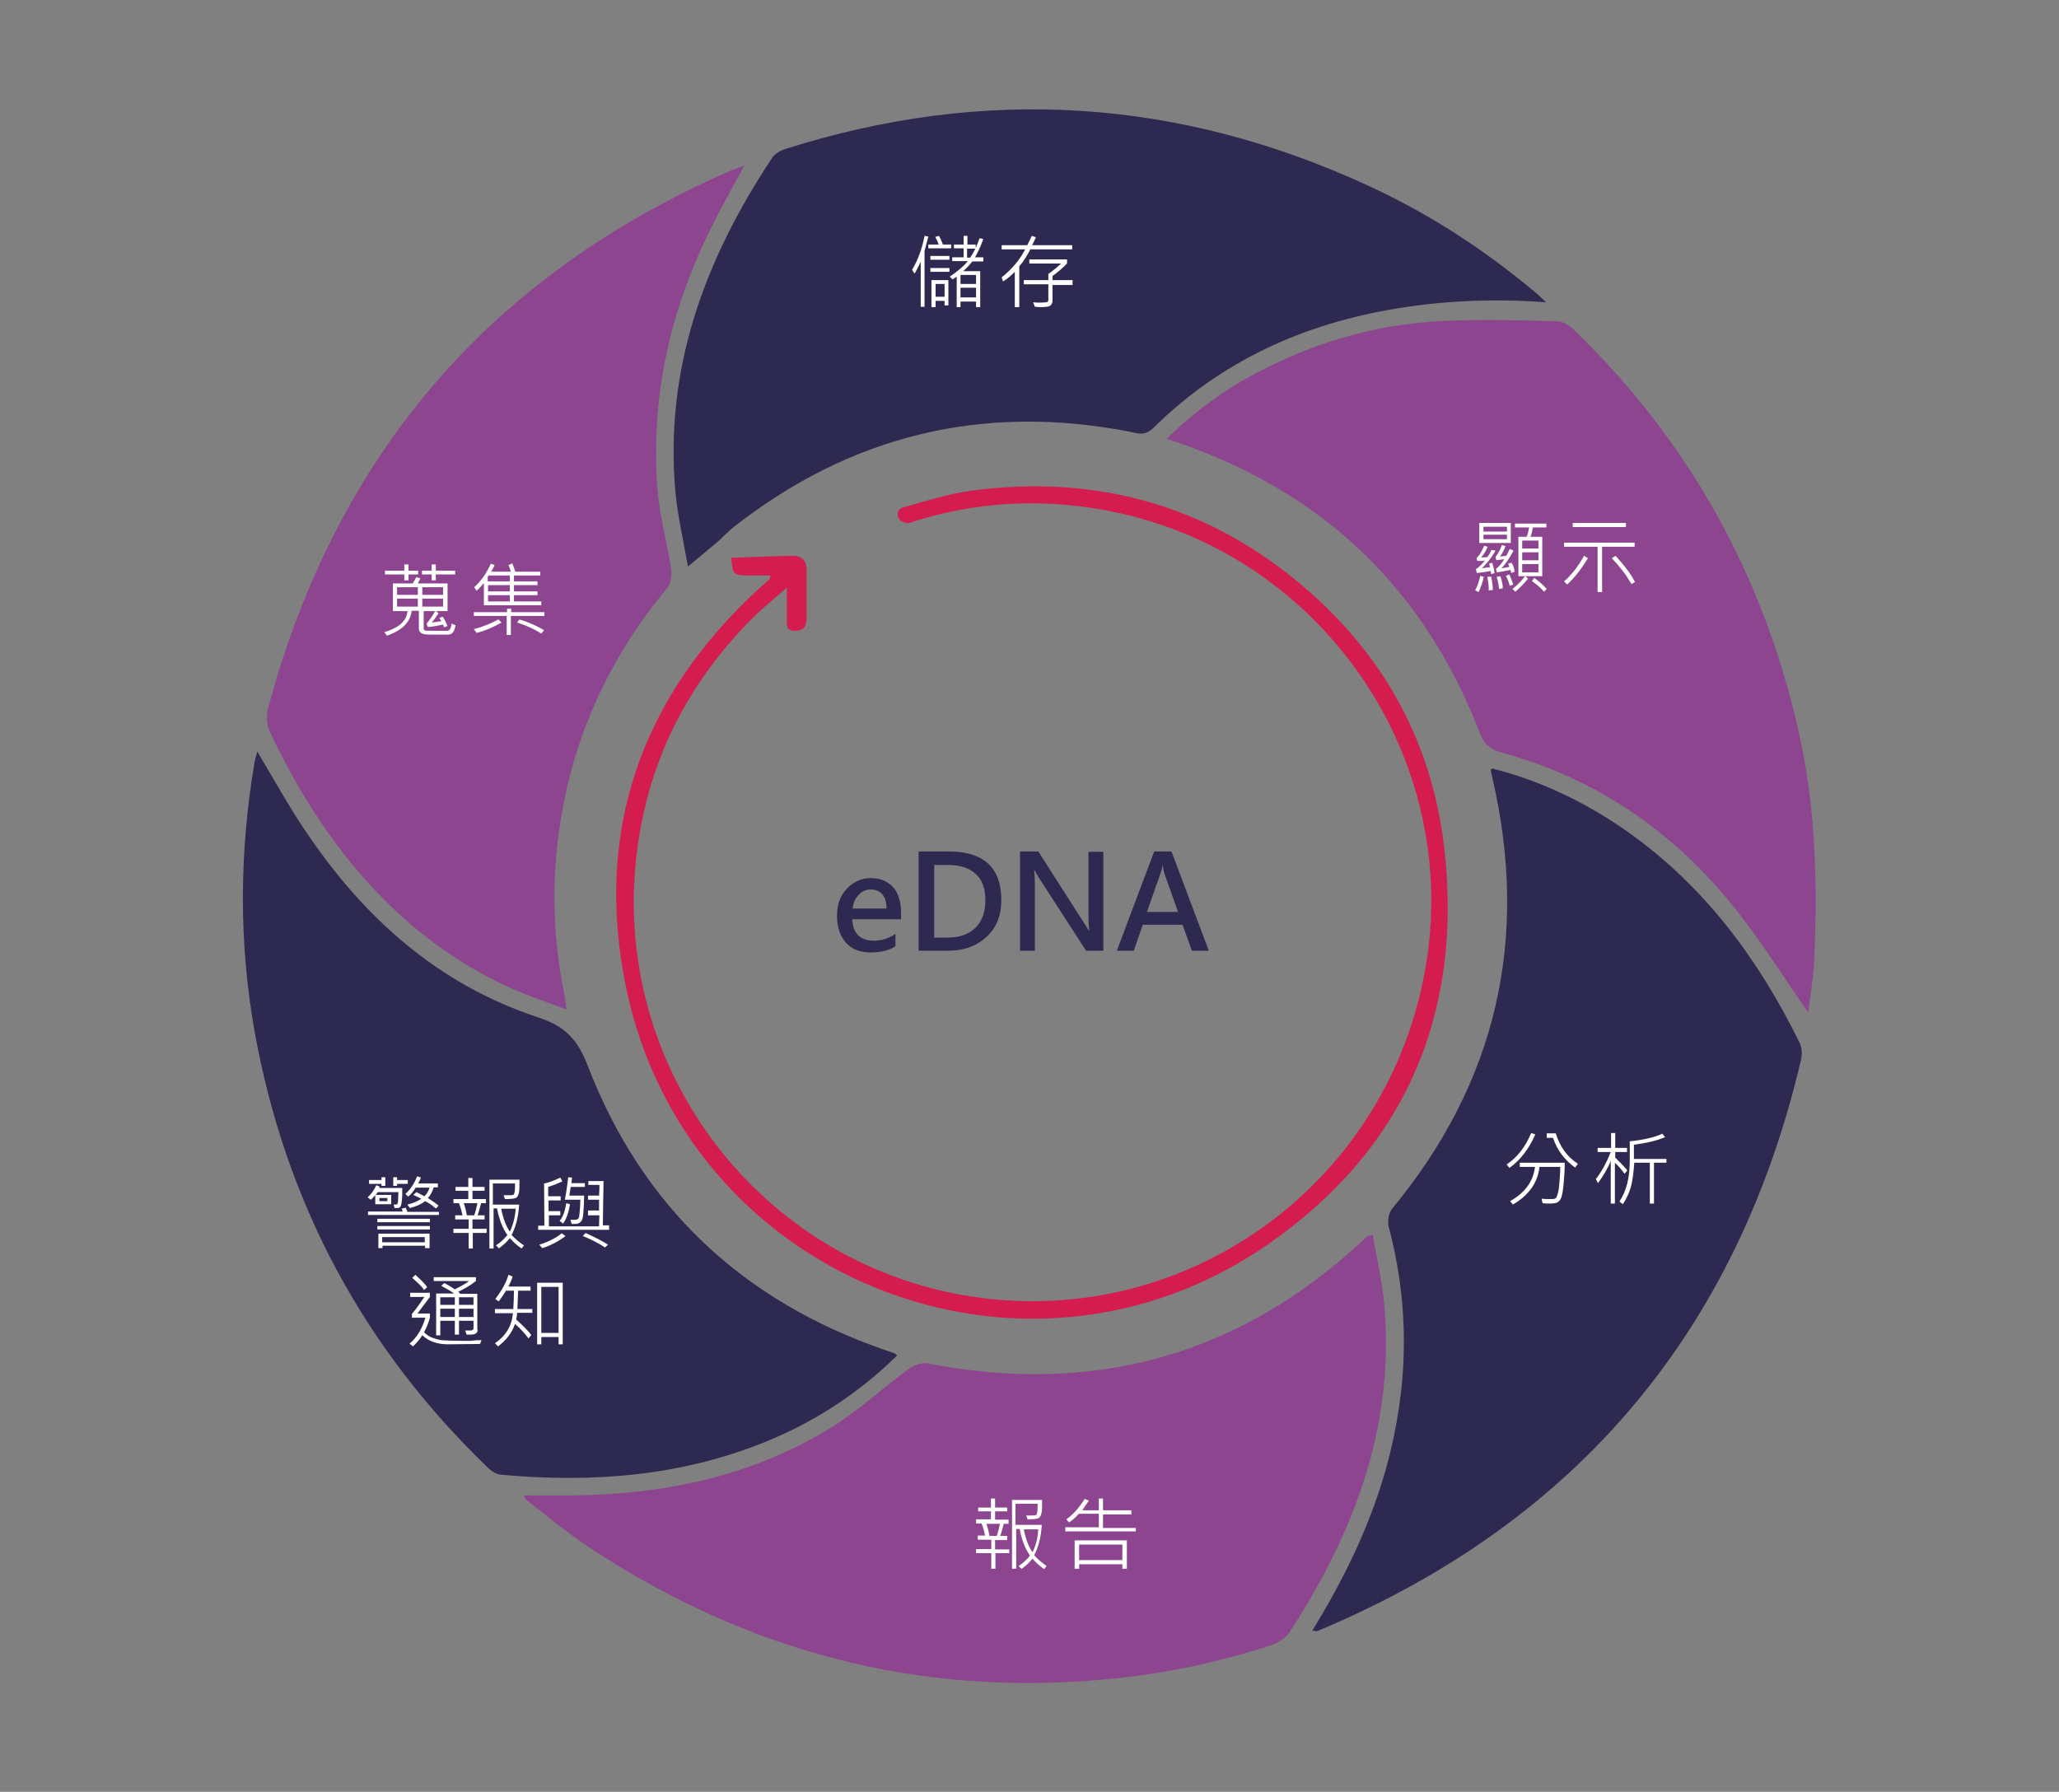 <?xml version="1.0" encoding="utf-8"?>
<!-- Generator: Adobe Illustrator 24.1.3, SVG Export Plug-In . SVG Version: 6.00 Build 0)  -->
<svg version="1.1" id="圖層_1" xmlns="http://www.w3.org/2000/svg" xmlns:xlink="http://www.w3.org/1999/xlink" x="0px" y="0px"
	 viewBox="0 0 595.3 518.1" style="enable-background:new 0 0 595.3 518.1;" xml:space="preserve">
<rect x="0" y="0" width="595.3" height="518.1" fill="#808080" stroke="none"/>
<g>
	<path style="fill:#2D2951;" d="M207.9,156.3c-2.7,2.3-5.5,4.6-9,7.5c-1.3-7.4-2.9-14.3-3.6-21.3c-3.3-35.9,8.5-67.5,27.9-96.8
		c0.8-1.2,2.4-2.2,3.8-2.6c57.6-18.3,113.8-14.7,168.6,10.6c17.4,8,33.3,18.3,48,30.6c1,0.8,1.9,1.7,3.4,3.1
		c-15-1.1-29.2-0.5-43.2,1.8c-26.9,4.4-50.8,15.2-70.4,34.6c-2.3,2.2-4.2,1.6-6.4,1.1c-42.8-8.4-81.2,0.9-115.4,27.9
		c-1.3,1.1-2.5,2.4-3.7,3.5L207.9,156.3z"/>
	<path style="fill:#8C458E;" d="M151.4,432.4c3.3,0,6.3,0,9.3,0c28.1,0.3,55.1-4.6,79.4-19.5c8-4.9,15-11.5,22.5-17
		c1.5-1.1,3.8-2,5.5-1.7c48.1,9.4,90.3-2.2,126.2-35.8c0.4-0.4,0.8-0.7,1.2-1c0.2-0.1,0.5-0.1,1.4-0.3c1,6,2.4,11.9,3.1,17.9
		c3.8,35.9-8,67.5-27.2,97c-1.1,1.7-3.3,3-5.3,3.7c-15.3,5-31,8.3-47,9.8c-54.8,5.3-104.9-8-150.6-38.4c-6.2-4.1-11.9-8.9-17.8-13.5
		C151.9,433.4,151.8,433,151.4,432.4z"/>
	<path style="fill:#2D2951;" d="M379.4,471.5c9.3-15.1,16.7-30.4,21.4-47.1c6.4-23.2,6.9-46.4,0.7-69.7c-0.4-1.6,0-4,1-5.2
		c30.3-36.7,39.7-78.2,29-124.5c-0.2-0.8-0.3-1.5-0.5-2.3c0-0.1,0.1-0.2,0.4-0.5c14.3,3.6,27.5,10,39.6,18.6
		c22,15.7,37.5,36.7,49.3,60.7c0.7,1.4,0.8,3.4,0.4,5c-18.3,77.9-64.2,132.9-137.9,164.3c-0.7,0.3-1.5,0.6-2.2,0.9
		C380.4,471.6,380.2,471.5,379.4,471.5z"/>
	<path style="fill:#2D2951;" d="M74.4,217.3c4.7,7.9,9,15.7,14,23.1c16.8,25,38.3,44.3,67.3,53.8c7.8,2.6,11.3,6.4,14.2,13.9
		c15.7,40.8,44.8,68.1,86.1,82.3c0.9,0.3,1.8,0.6,2.6,0.9c0.2,0.1,0.4,0.3,0.8,0.6c-11.1,10.9-23.8,19.2-38.1,25
		c-24.6,10-50.3,11.9-76.5,9.5c-1.2-0.1-2.5-0.9-3.4-1.7c-36.3-34.8-58.9-77-67.8-126.5c-4.6-25.9-4.4-51.9,0-77.8
		C73.8,219.4,74.1,218.4,74.4,217.3z"/>
	<path style="fill:#8C458E;" d="M522.8,292.8c-7-10.1-13.4-20.3-20.9-29.8c-17.7-22.3-40.1-37.9-67.8-45.4c-3.5-0.9-5.1-2.6-6.4-6
		c-15.8-40.9-44.5-68.6-85.9-83.2c-1.3-0.5-2.7-0.9-4.5-1.5c8.4-8.3,17.5-14.8,27.6-19.9c16.5-8.5,34.1-13.4,52.7-14.2
		c10.9-0.5,21.8-0.2,32.6,0.1c1.6,0,3.5,1.2,4.7,2.3c33.3,32.2,54.9,71,65.1,116.2c4.8,21.2,5.5,42.6,4.6,64.2
		C524.5,281.4,523.5,287.1,522.8,292.8z"/>
	<path style="fill:#8C458E;" d="M163.8,291.9c-5.7-2.2-10.7-3.8-15.5-5.9c-26.7-12-46.1-32-60.9-56.7c-3.3-5.6-6.4-11.4-9.2-17.3
		c-1-2.1-1.3-5-0.7-7.2c19.6-73,63.9-124.9,133.2-155.2c1.3-0.6,2.6-1,4.5-1.7c-3.3,6-6.3,11.4-9.1,17c-12.2,24.1-18.1,49.6-16,76.6
		c0.6,7.6,2.7,15.1,3.9,22.7c0.3,1.8,0,4.4-1,5.7c-15.8,19-26.2,40.5-30.5,64.9c-3.2,17.8-2.9,35.7,0.8,53.4
		C163.4,289.1,163.5,289.9,163.8,291.9z"/>
	<path style="fill:#D51C4F;" d="M211.2,161.3c6-0.2,12.1-0.5,18.1-0.6c2.6,0,3.9,1.5,3.9,4.1c0,4.7,0,9.4,0,14.1
		c0,2.4-1.1,3.5-3.4,3.5c-2.6,0-2.3-1.8-2.3-3.5c0-2.6,0-5.2,0-9c-3.8,3.4-7,5.9-9.8,8.7c-20.2,20.2-31.8,44.5-34.1,73.1
		c-4.7,59.2,36.5,112.6,95,122.8c62.4,10.9,121.7-30.6,133.3-93.3c11.6-62.5-30.7-123-93.6-133.9c-18.6-3.2-36.8-2.1-54.8,3.7
		c-0.4,0.1-0.8,0.3-1.1,0.3c-0.4-0.1-0.8-0.2-1.1-0.3c-1.8-0.5-2.4-2.8-1-3.9c0.2-0.1,0.3-0.2,0.5-0.3c6.8-1.9,13.6-4.1,20.6-5
		c33.4-4.3,64,3.1,90.8,24c26,20.3,41.7,46.9,45.4,79.7c5.4,47.9-11.6,87-51,114.3c-71.1,49.3-169,9.5-185.8-75.3
		c-8.9-44.7,4.8-83.1,38.4-114.1c1-0.9,2.1-1.9,3.1-2.8c0.2-0.1,0.2-0.4,0.5-1.2c-2,0-3.9,0-5.7,0c-5.2,0-5.2,0-5.7-5.2
		C211.3,161.2,211.2,161.3,211.2,161.3z"/>
	<g>
		<g>
			<path style="fill:#2D2951;" d="M260.5,265.8h-14.1c0.2,4.1,2.3,6.2,6.3,6.2c2.3,0,4.3-0.7,6.2-2v3.6c-1.8,1.2-4.2,1.8-7.2,1.8
				c-3,0-5.4-0.9-7.1-2.8c-1.7-1.9-2.6-4.5-2.6-7.8c0-3.2,0.9-5.8,2.8-7.8s4.2-3.1,6.9-3.1c2.8,0,4.9,0.9,6.5,2.6
				c1.5,1.7,2.3,4.2,2.3,7.2V265.8z M256.3,262.6c0-1.8-0.4-3.1-1.2-4c-0.8-0.9-1.9-1.4-3.4-1.4c-1.3,0-2.5,0.5-3.4,1.5
				c-1,1-1.6,2.3-1.8,4H256.3z"/>
			<path style="fill:#2D2951;" d="M265.6,274.9v-28.7h8.7c10.1,0,15.2,4.7,15.2,14c0,4.5-1.4,8.1-4.3,10.7c-2.9,2.7-6.6,4-11.1,4
				H265.6z M270.1,250v21.1h3.9c3.4,0,6-0.9,8-2.8c1.9-1.9,2.9-4.6,2.9-8c0-3.4-0.9-5.9-2.8-7.6c-1.8-1.7-4.5-2.6-8-2.6H270.1z"/>
			<path style="fill:#2D2951;" d="M319,274.9h-5l-13.7-21.2c-0.5-0.8-0.9-1.5-1.1-2H299c0.1,0.7,0.2,2.1,0.2,4.2v19h-4.3v-28.7h5.3
				l13.3,20.8c0.6,1,1.1,1.7,1.3,2.1h0.1c-0.1-0.9-0.2-2.3-0.2-4.1v-18.7h4.3V274.9z"/>
			<path style="fill:#2D2951;" d="M349.5,274.9h-4.9l-2.7-7.5h-11.5l-2.6,7.5h-4.9l10.8-28.7h5L349.5,274.9z M340.6,263.7l-4-11.3
				c-0.1-0.4-0.3-1.1-0.4-2.2h-0.1c-0.1,0.9-0.3,1.6-0.5,2.1l-4,11.4H340.6z"/>
		</g>
	</g>
	<g>
		<path style="fill:#FFFFFF;" d="M131.7,180.8c-0.2,1-0.4,1.7-0.8,2.1c-0.3,0.4-0.8,0.6-1.5,0.6c-0.7,0-1.6,0-2.8,0
			c-2,0-3.2,0-3.8-0.1c-0.6-0.1-1-0.3-1.3-0.6c-0.3-0.3-0.4-0.7-0.4-1.2v-5h-2.1c-0.3,3.2-2.6,5.6-7.1,7.2l-0.8-1
			c4.3-1.3,6.5-3.3,6.7-6.1h-4.2v-8h5.7c0.4-0.6,0.8-1.2,1-1.8l1.2,0.3c-0.2,0.6-0.5,1.1-0.7,1.5h8.6v8H126l0.8,0.6
			c-0.6,0.9-1.2,1.8-2,2.7c0.9-0.1,1.9-0.2,2.8-0.4c-0.2-0.4-0.4-0.7-0.6-0.9l1-0.4c0.6,0.9,1,1.8,1.4,2.7l-1,0.4
			c-0.1-0.2-0.2-0.5-0.3-0.8c-1.5,0.3-3,0.6-4.4,0.7l-0.4-0.9c1-1.3,1.9-2.5,2.5-3.7h-3.3v4.9c0,0.4,0.1,0.6,0.4,0.7
			c0.3,0.1,2.4,0.1,6.3,0.1c0.8,0,1.2-0.7,1.4-2.1L131.7,180.8z M120.9,166.1h-2.8v1.7h-1.2v-1.7h-5.6V165h5.6v-1.8h1.2v1.8h2.8
			V166.1z M120.8,172v-2.2h-6v2.2H120.8z M120.8,175.4v-2.3h-6v2.3H120.8z M131.6,166.1H126v1.7h-1.2v-1.7H122V165h2.8v-1.8h1.2v1.8
			h5.6V166.1z M128.1,172v-2.2h-6v2.2H128.1z M128.1,175.4v-2.3h-6v2.3H128.1z"/>
		<path style="fill:#FFFFFF;" d="M145,180c-2.3,1.3-4.7,2.4-7.2,3l-0.8-1.1c2.8-0.7,5.1-1.7,7.1-2.8L145,180z M157.3,178.1h-9.6v5.5
			h-1.2v-5.5H137V177h9.6v-1h1.2v1h9.6V178.1z M156.6,175h-16.7v-6.4c-0.6,0.7-1.3,1.5-2.1,2.2l-0.7-1c2-1.8,3.6-4.1,4.8-6.8
			l1.1,0.4c-0.2,0.5-0.5,1.1-1,1.9h5.7c-0.2-0.6-0.4-1.3-0.7-1.9l1.1-0.5c0.3,0.7,0.6,1.4,0.9,2.4h7.2v1.1h-7.6v1.7h6.8v1.1h-6.8
			v1.8h6.8v1.1h-6.8v1.8h7.9V175z M147.4,168.1v-1.7h-6.1c-0.1,0.2-0.2,0.3-0.3,0.4v1.3H147.4z M147.4,171v-1.8h-6.3v1.8H147.4z
			 M147.4,173.9v-1.8h-6.3v1.8H147.4z M157.3,182.2l-0.8,1c-1.8-1.2-4.2-2.3-7-3.2l0.7-0.9C153.1,180,155.4,181.1,157.3,182.2z"/>
	</g>
	<g>
		<path style="fill:#FFFFFF;" d="M268.4,68.4l-1.1,4.2v16.1h-1.1v-13c-0.8,1.7-1.4,2.8-1.8,3.4l-0.7-1.1c1.7-2.8,2.9-6.1,3.6-9.8
			L268.4,68.4z M274.9,71.8h-6.5v-1.1h3c-0.2-0.6-0.5-1.3-1-2.2l1.1-0.3c0.4,0.8,0.8,1.6,1.1,2.5h2.4V71.8z M274.5,75.1H269V74h5.5
			V75.1z M274.5,78.6H269v-1.1h5.5V78.6z M274.3,88.3h-1.2v-1.3h-2.6v1.8h-1.2v-7.8h4.9V88.3z M273.1,85.8v-3.7h-2.6v3.7H273.1z
			 M284.2,75.6h-3.1c-0.6,0.8-1.4,1.7-2.6,2.8h4.9v10.4h-1.2v-1.6h-4.5v1.6h-1.1V80c-0.4,0.3-0.8,0.5-1.2,0.8l-0.8-0.8
			c2.2-1.5,4-3,5.2-4.5h-4.5v-1.1h3.3v-2.6h-2.8v-1.1h2.8v-2.5h1.1v2.5h2.4v1c0.4-0.9,0.8-1.9,1.1-2.8l1.1,0.2
			c-0.7,2-1.5,3.7-2.4,5.3h2.4V75.6z M282.2,82.1v-2.6h-4.5v2.6H282.2z M282.2,86v-2.8h-4.5V86H282.2z M282,71.9h-2.4v2.6h0.9
			C281.1,73.6,281.6,72.7,282,71.9z"/>
		<path style="fill:#FFFFFF;" d="M310.1,72.1h-12.2c-0.9,1.7-1.9,3.4-3.2,4.9v11.8h-1.3V78.6c-1.2,1.2-2.3,2.1-3.4,2.8l-0.4-1.2
			c2.9-2.3,5.2-5,6.8-8.1h-6.8v-1.2h7.4c0.4-0.7,0.8-1.6,1.3-2.7l1.2,0.4c-0.4,1-0.8,1.7-1.1,2.3h11.6V72.1z M310.1,82.4h-5.8V87
			c0,0.4-0.1,0.7-0.3,1c-0.2,0.3-0.5,0.5-0.8,0.6c-0.4,0.1-1.1,0.2-2.1,0.2c-0.6,0-1.2,0-1.9-0.1l-0.5-1.3c0.6,0.1,1.2,0.1,1.9,0.1
			c1.2,0,2-0.1,2.2-0.2c0.2-0.1,0.3-0.3,0.3-0.5v-4.6H296v-1.2h7.1v-1.8c1.2-0.8,2.4-1.8,3.7-3h-9.2v-1.2h10.9v1.2
			c-1.5,1.5-2.9,2.7-4.2,3.6v1.2h5.8V82.4z"/>
	</g>
	<g>
		<path style="fill:#FFFFFF;" d="M429,166.8c-0.3,1.4-0.8,2.9-1.5,4.4l-1-0.5c0.6-1.1,1.1-2.5,1.5-4.2L429,166.8z M432.4,159.2
			c-1.4,2.4-2.8,4.1-4,5.1c0.9-0.1,1.7-0.2,2.4-0.3c-0.1-0.4-0.2-0.8-0.3-1l0.9-0.3c0.4,1.1,0.6,2.1,0.7,3l-1,0.3
			c0-0.3,0-0.6-0.1-0.9c-1.1,0.2-2.4,0.4-4,0.6l-0.3-1.1c0.9-0.6,1.8-1.5,2.6-2.5c-0.8,0.1-1.5,0.1-2.2,0.1l-0.2-0.8
			c0.9-0.9,1.6-2.1,2.2-3.6l1,0.3c-0.4,1-1,2.1-1.9,3.1c0.4,0,1-0.1,1.8-0.1c0.5-0.6,0.9-1.3,1.2-2.1L432.4,159.2z M436.8,157h-9.1
			v-5.8h9.1V157z M435.7,153.7v-1.4h-6.8v1.4H435.7z M435.7,155.9v-1.3h-6.8v1.3H435.7z M431.6,170.6l-1.2,0.1
			c0.1-1.1-0.1-2.4-0.4-3.9l1.1-0.1C431.4,168,431.6,169.3,431.6,170.6z M437.9,165.3l-1,0.4c0-0.3-0.1-0.6-0.2-0.9
			c-1.4,0.3-2.7,0.5-3.9,0.7l-0.3-1c0.9-0.7,1.7-1.6,2.4-2.8c-1,0.1-1.8,0.2-2.3,0.3l-0.2-1c0.8-1,1.4-2.1,1.8-3.4l1.1,0.3
			c-0.5,1.3-1.1,2.3-1.6,3c0.8-0.1,1.4-0.1,1.8-0.2c0.3-0.5,0.6-1.2,1-2l1.1,0.5c-1.2,2.2-2.3,3.9-3.5,5.1c0.8-0.1,1.6-0.2,2.3-0.4
			c0-0.2-0.2-0.5-0.4-0.9l1-0.3C437.5,163.4,437.8,164.3,437.9,165.3z M434.5,170.1l-1.1,0.2c-0.1-1.2-0.3-2.4-0.7-3.5l1.1-0.2
			C434.2,167.9,434.5,169.1,434.5,170.1z M437.5,169l-1,0.4c-0.2-0.9-0.6-1.9-1.1-2.9l1-0.4C436.8,167.1,437.2,168,437.5,169z
			 M447,152.5h-3.8c-0.2,1-0.4,2-0.7,2.7h3.4v11.4H441l0.8,0.7c-1.3,1.6-2.5,2.8-3.7,3.8l-0.8-0.8c1.8-1.5,3-2.8,3.6-3.7h-1.9v-11.4
			h2.4c0.3-0.7,0.5-1.6,0.7-2.7h-4.1v-1.1h9.1V152.5z M444.8,158.6v-2.3h-4.7v2.3H444.8z M444.8,162v-2.3h-4.7v2.3H444.8z
			 M444.8,165.5v-2.4h-4.7v2.4H444.8z M447.2,170.3l-0.8,0.8c-0.9-1.1-2.1-2.1-3.5-3.1l0.7-0.9C445,168.1,446.2,169.2,447.2,170.3z"
			/>
		<path style="fill:#FFFFFF;" d="M459.1,161.4c-2,3.3-4,5.8-6,7.6l-0.9-0.9c2-1.7,4-4.2,5.8-7.4L459.1,161.4z M472.7,158.1h-9.5
			v13.1h-1.3v-13.1h-9.7v-1.2h20.4V158.1z M470.1,152.4h-15.4v-1.2h15.4V152.4z M472.7,168.3l-1,0.6c-1.6-2.8-3.5-5.2-5.7-7.5
			l1.1-0.7C469.8,163.7,471.7,166.2,472.7,168.3z"/>
	</g>
	<g>
		<path style="fill:#FFFFFF;" d="M443.9,328c-1.9,4.3-4.4,7.5-7.5,9.7l-0.8-1c3-2,5.4-5,7.1-9.1L443.9,328z M452.4,336.2
			c0,2.5-0.2,4.8-0.4,6.8s-0.5,3.2-0.8,3.7s-0.6,0.8-1,1c-0.4,0.2-1.2,0.3-2.3,0.3c-0.5,0-1.1,0-1.9-0.1l-0.3-1.3
			c0.9,0.1,1.6,0.1,2.4,0.1c0.7,0,1.2,0,1.4-0.1c0.2-0.1,0.4-0.2,0.5-0.4c0.1-0.2,0.3-0.7,0.5-1.5c0.2-0.9,0.3-1.9,0.4-3.2
			c0.1-1.3,0.2-2.6,0.2-4.1h-6c-0.5,4.6-3.1,8.2-7.7,10.9l-0.8-1c4.3-2.4,6.7-5.7,7.2-9.9h-4.4v-1.2H452.4z M456.2,336.5l-0.8,1.1
			c-3.1-2.2-5.2-5.1-6.4-8.6h-1.8v-1.3h2.6C451,331.6,453.1,334.5,456.2,336.5z"/>
		<path style="fill:#FFFFFF;" d="M470.5,338.4l-0.8,1c-0.8-1.1-1.7-2.2-2.8-3.2V348h-1.2v-12.3c-1,2.4-2.3,4.5-3.7,6.4l-0.6-1.2
			c1.5-1.9,3-4.5,4.3-7.8h-3.8v-1.2h3.9v-4.3h1.2v4.3h3.4v1.2h-3.4v1.6C468.4,336.1,469.6,337.3,470.5,338.4z M481.9,336.2h-3.7V348
			H477v-11.8h-4.5c-0.2,3-0.5,5.3-1,7.1c-0.5,1.7-1.3,3.4-2.3,4.9l-1-0.8c2-2.9,3-6.8,3-11.8v-5.6c3.9-0.4,7.1-1.1,9.4-2.2l0.8,1
			c-2.3,1-5.3,1.7-9,2.2v4.1h9.4V336.2z"/>
	</g>
	<g>
		<path style="fill:#FFFFFF;" d="M291.9,449.1h-4.1v4.5h-1.2v-4.5h-4.4v-1.2h4.4v-2.7h-3.9v-1.2h2.1c-0.2-1.1-0.5-2.2-1-3.5h-1.6
			v-1.2h4.3V437h-3.7v-1.1h3.7v-2.6h1.2v2.6h3.5v1.1h-3.5v2.4h3.9v1.2h-1.4c-0.3,1.2-0.6,2.3-1,3.5h2v1.2h-3.5v2.7h4.1V449.1z
			 M289.1,440.6h-3.9c0.4,1.2,0.7,2.4,0.9,3.5h2.1C288.6,442.9,288.9,441.7,289.1,440.6z M302.6,452.8l-0.7,0.9
			c-1.1-0.7-2.2-1.7-3.4-3c-0.8,1-1.8,2-3.1,2.9h-0.1l-0.8-0.8c1.4-0.9,2.4-1.9,3.3-3c-1.4-2-2.4-4.5-3-7.7h-1v11.5h-1.2v-19.9h8.7
			c0,1.9,0,3.2-0.2,3.9s-0.4,1.2-0.9,1.4c-0.5,0.2-1.5,0.3-3.1,0.3l-0.4-1.1c1.7,0,2.6,0,2.8-0.1c0.2-0.1,0.3-0.4,0.4-0.9
			c0.1-0.5,0.1-1.3,0.1-2.4h-6.4v6.1h7.6c-0.2,3.6-1,6.5-2.2,8.8C300.2,451,301.3,451.9,302.6,452.8z M300.2,442.2h-4.2
			c0.6,3,1.5,5.2,2.5,6.6C299.5,447,300,444.8,300.2,442.2z"/>
		<path style="fill:#FFFFFF;" d="M328.5,442.8H308v-1.2h9.7v-3.9h-5.8c-0.7,0.8-1.6,1.7-2.8,2.5l-0.8-0.9c1.8-1.2,3.6-3.2,5.3-5.9
			l1.2,0.5c-0.6,0.9-1.2,1.8-1.9,2.8h4.8v-3.4h1.2v3.4h8.2v1.2h-8.2v3.9h9.5V442.8z M325.8,453.6h-1.3v-1.3H312v1.3h-1.3v-8.2h15.1
			V453.6z M324.5,451.1v-4.5H312v4.5H324.5z"/>
	</g>
	<g>
		<path style="fill:#FFFFFF;" d="M116.3,343.7c0,1.3,0,2.4-0.1,3.3c-0.1,0.9-0.2,1.5-0.3,1.7c-0.1,0.2-0.3,0.4-0.5,0.5
			s-0.7,0.1-1.3,0.1l-0.3-1c0.7,0,1,0,1.1-0.2c0.1-0.2,0.2-0.6,0.2-1.3c0-0.7,0.1-1.4,0.1-2.1h-6c-0.1,0.2-0.3,0.5-0.6,0.8h4.5v2.7
			h-4.6v-2.6c-0.5,0.5-0.9,1-1.3,1.3l-0.9-0.7c1-0.9,1.9-2.1,2.5-3.5l1,0.4l-0.2,0.4H116.3z M126.9,350.3v1h-20.5v-1h10
			c-0.1-0.4-0.2-0.7-0.3-0.8l1.2-0.3c0.2,0.5,0.4,0.9,0.5,1.2H126.9z M111.4,342.9h-1.1v-0.6h-3.6v-1.1h3.6v-0.8h1.1V342.9z
			 M124.3,353.4h-15.2v-1h15.2V353.4z M124.3,355.5h-15.2v-1h15.2V355.5z M124.1,360.9h-1.2v-0.7h-12.3v0.7h-1.2v-4.2h14.8V360.9z
			 M112,347.3v-0.9h-2.3v0.9H112z M122.8,359.2v-1.5h-12.3v1.5H122.8z M117.9,342.3h-3.1v0.6h-1.1v-2.5h1.1v0.8h3.1V342.3z
			 M126.8,348.6c-0.5,0.6-0.7,0.8-0.8,0.8c-1.2-1-2.2-1.7-3.1-2.1c-1.1,0.9-2.5,1.5-4.4,2l-0.7-1c1.6-0.4,2.9-0.9,4-1.7l-2.3-1.1
			l0.9-0.8c0.8,0.4,1.6,0.8,2.3,1.2c0.7-0.7,1.2-1.5,1.5-2.5h-4c-0.7,1.1-1.4,2-2.2,2.6l-0.8-0.8c1.5-1.3,2.6-3,3.4-5.1l1.1,0.4
			c-0.2,0.5-0.4,1-0.8,1.7h5.7v1.1h-1.2c-0.4,1.3-1,2.4-1.7,3.1C125.1,347.3,126.1,348,126.8,348.6z"/>
		<path style="fill:#FFFFFF;" d="M140.8,356.5h-4.1v4.5h-1.2v-4.5h-4.4v-1.2h4.4v-2.7h-3.9v-1.2h2.1c-0.2-1.1-0.5-2.2-1-3.5h-1.6
			v-1.2h4.3v-2.4h-3.7v-1.1h3.7v-2.6h1.2v2.6h3.5v1.1h-3.5v2.4h3.9v1.2h-1.4c-0.3,1.2-0.6,2.3-1,3.5h2v1.2h-3.5v2.7h4.1V356.5z
			 M138,347.9h-3.9c0.4,1.2,0.7,2.4,0.9,3.5h2.1C137.5,350.3,137.8,349.1,138,347.9z M151.5,360.1l-0.7,0.9c-1.1-0.7-2.2-1.7-3.4-3
			c-0.8,1-1.8,2-3.1,2.9h-0.1l-0.8-0.8c1.4-0.9,2.4-1.9,3.3-3c-1.4-2-2.4-4.5-3-7.7h-1V361h-1.2v-19.9h8.7c0,1.9,0,3.2-0.2,3.9
			s-0.4,1.2-0.9,1.4c-0.5,0.2-1.5,0.3-3.1,0.3l-0.4-1.1c1.7,0,2.6,0,2.8-0.1c0.2-0.1,0.3-0.4,0.4-0.9c0.1-0.5,0.1-1.3,0.1-2.4h-6.4
			v6.1h7.6c-0.2,3.6-1,6.5-2.2,8.8C149.1,358.3,150.2,359.3,151.5,360.1z M149.1,349.5h-4.2c0.6,3,1.5,5.2,2.5,6.6
			C148.3,354.3,148.9,352.1,149.1,349.5z"/>
		<path style="fill:#FFFFFF;" d="M176,355.6h-20.4v-1.2h1.8l-0.1-12.2c1.2-0.2,2.8-0.8,4.7-1.7l0.6,1.1c-1.3,0.6-2.6,1.1-4.1,1.6
			c0,1,0,1.9,0,2.7h3.6v1.2h-3.5c0,1,0,2.1,0,3.1h3.4v1.2h-3.3v3.2h14.5c0-1.8,0.1-2.9,0.1-3.2H170V350h3.2c0-0.5,0-1.5,0-3.1H170
			v-1.2h3.2c0-0.6,0.1-1.3,0.1-2c0-0.4,0-0.7,0-1.1h-3.2v-1.1h4.4c-0.1,6.2-0.2,10.5-0.2,12.8h1.8V355.6z M163.5,357.4
			c-2,1.5-4.2,2.7-6.7,3.5l-0.9-1c2.6-0.8,4.8-1.9,6.5-3.3L163.5,357.4z M164.8,348.2c-0.4,2.4-1,4.2-2,5.6l-1-0.8
			c1-1.2,1.6-2.9,1.9-5.1L164.8,348.2z M169,343.2h-4c-0.1,0.9-0.3,1.8-0.4,2.5h4.3c-0.1,4.2-0.3,6.6-0.7,7.2c-0.4,0.6-1,1-1.9,1
			c-0.5,0-0.8,0-1,0l-0.4-1.2c0.5,0,1,0,1.3,0c0.6,0,1-0.2,1.2-0.7c0.1-0.5,0.3-2.2,0.4-5.1h-4.5c0.3-1.3,0.6-3.5,1-6.5l1.1,0.1
			c-0.1,0.5-0.1,1-0.2,1.6h3.9V343.2z M175.8,359.9l-0.9,0.8c-1.9-1.3-4.1-2.4-6.4-3.3l0.8-0.9C172.1,357.8,174.3,358.9,175.8,359.9
			z"/>
		<path style="fill:#FFFFFF;" d="M139.2,387.5l-0.4,1.1l-9.3,0.1c-3.1,0-5.6-0.9-7.4-2.6c-0.8,1.2-1.7,2.3-2.7,3.2l-1-0.8
			c2.1-1.7,3.6-4.2,4.6-7.5h-3.9v-1.1c1.2-1.4,2.4-3.1,3.6-4.9h-4.1v-1.2h5.7v1.2l-3.6,4.8h3.6v1.2c-0.4,1.4-0.9,2.8-1.7,4.2
			c0.7,0.7,1.5,1.3,2.4,1.6c0.9,0.3,1.8,0.6,2.7,0.7c0.9,0.1,3.7,0.2,8.4,0.2C137.4,387.5,138.4,387.5,139.2,387.5z M123.5,372.2
			l-0.9,0.8c-0.6-1-1.8-2.1-3.4-3.5l0.9-0.9C121.7,370.1,122.9,371.2,123.5,372.2z M138.1,384.5c0,1-0.7,1.4-2.2,1.4
			c-0.2,0-0.6,0-1,0l-0.4-1.2l1.8,0c0.1,0,0.3-0.1,0.4-0.2c0.1-0.1,0.2-0.2,0.2-0.3v-2.3h-4.2v4h-1.2v-4h-4.2v4.2h-1.2V374h5.2
			c-1-0.7-2.2-1.4-3.7-2.2l0.8-0.8c0.7,0.3,1.8,0.9,3.1,1.8c2-1,3.4-1.8,4.1-2.4h-10.2v-1.1h12.2v1.1c-1.5,1.2-3.2,2.2-5.1,3.1
			c0.3,0.3,0.5,0.5,0.6,0.6h4.9V384.5z M131.5,377.3v-2.2h-4.2v2.2H131.5z M131.5,380.8v-2.4h-4.2v2.4H131.5z M136.9,377.3v-2.2
			h-4.2v2.2H136.9z M136.9,380.8v-2.4h-4.2v2.4H136.9z"/>
		<path style="fill:#FFFFFF;" d="M154,379.6h-4.5c0,0.7-0.1,1.3-0.3,1.9c2,1.8,3.5,3.3,4.4,4.5l-0.8,1c-1.1-1.5-2.4-2.9-3.9-4.2
			c-0.8,2.4-2.4,4.6-4.9,6.5l-0.9-0.9c3.2-2.2,4.9-5.1,5.2-8.7h-5.2v-1.2h5.3c0.1-1.5,0.2-3.3,0.2-5.3h-2.3
			c-0.5,0.8-1.2,1.9-2.1,3.1l-1-0.7c1.9-2.5,3.2-4.8,3.8-7l1.2,0.5c-0.2,0.9-0.7,1.9-1.2,2.9h6.4v1.2h-3.6l-0.2,5.3h4.3V379.6z
			 M162.7,388.7h-1.2v-2.1h-5v2.1h-1.2v-17.8h7.4V388.7z M161.5,385.4v-13.3h-5v13.3H161.5z"/>
	</g>
</g>
</svg>
